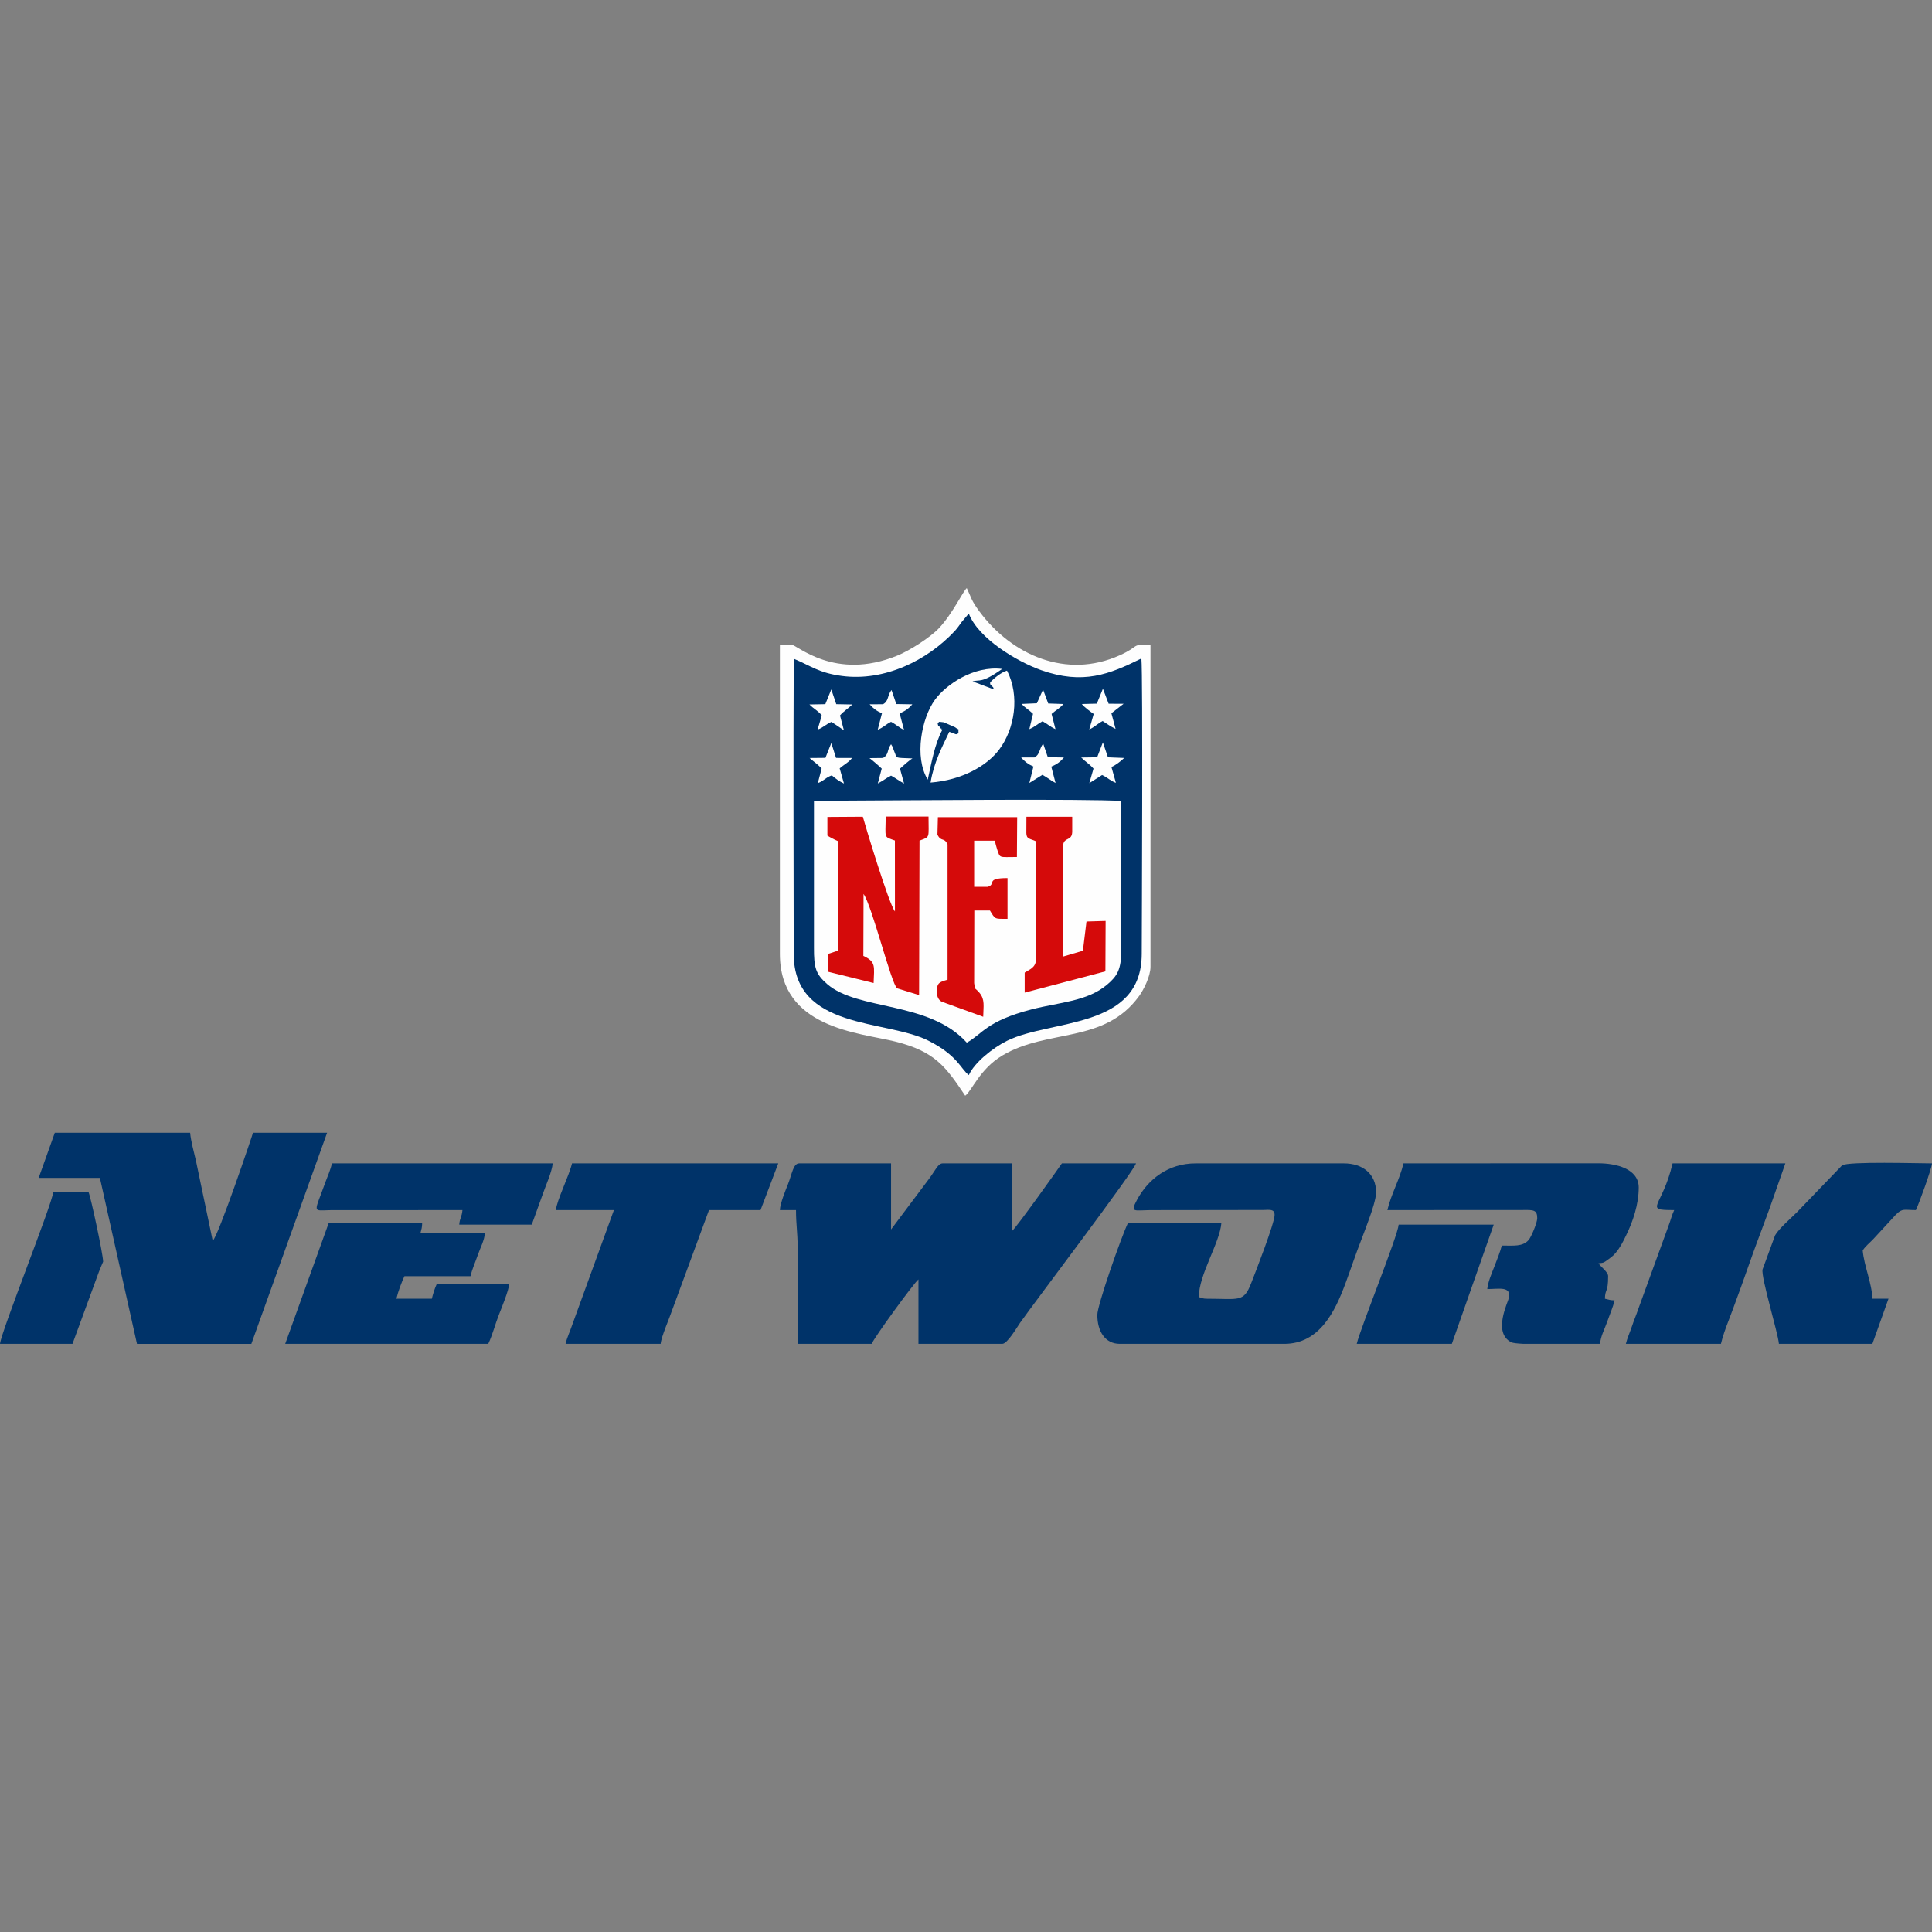 <?xml version="1.0" encoding="UTF-8"?>
<!DOCTYPE svg PUBLIC "-//W3C//DTD SVG 1.1//EN" "http://www.w3.org/Graphics/SVG/1.1/DTD/svg11.dtd">
<!-- Creator: CorelDRAW 2020 (64-Bit) -->
<svg xmlns="http://www.w3.org/2000/svg" xml:space="preserve" width="512px" height="512px" version="1.1" style="shape-rendering:geometricPrecision; text-rendering:geometricPrecision; image-rendering:optimizeQuality; fill-rule:evenodd; clip-rule:evenodd"
viewBox="0 0 512 512"
 xmlns:xlink="http://www.w3.org/1999/xlink"
 xmlns:xodm="http://www.corel.com/coreldraw/odm/2003">
 <rect x="0" y="0" width="512" height="512" fill="#808080" stroke="none"/>
 <defs>
  <style type="text/css">
   <![CDATA[
    .fil1 {fill:#003369}
    .fil2 {fill:#D50A0A}
    .fil0 {fill:#FEFEFE}
   ]]>
  </style>
 </defs>
 <g id="Layer_x0020_1">
  <g id="_2482634526560">
   <path class="fil0" d="M209.67 170.81l-2.99 0 0 81.99c0,19.77 20.99,20.83 30.58,23.22 10.59,2.64 13.42,6.73 18.53,14.35 1.78,-1.3 3.84,-7.07 9.83,-10.65 12.04,-7.19 27.04,-3 36.29,-15.81 1.1,-1.52 2.98,-5.13 2.98,-7.7l0 -85.4c-5.51,0 -2.54,0.33 -8.22,2.88 -14.03,6.28 -28.48,0.02 -37.17,-11.72 -2.17,-2.94 -2.07,-3.57 -3.29,-6.11 -0.94,0.69 -3.67,6.65 -7.35,10.59 -2.33,2.48 -7.75,5.94 -11.06,7.29 -16.64,6.81 -26.63,-2.93 -28.13,-2.93z"/>
   <path class="fil1" d="M210.35 174.57c-0.12,26.06 -0.05,52.17 -0.01,78.23 0.03,20.23 24.45,17.3 35.7,22.99 7.82,3.95 8.53,7.49 10.71,9.11 1.43,-3.23 6.25,-7.16 10.1,-9.07 11.68,-5.79 35.68,-2.96 35.72,-23.02 0.02,-6.1 0.33,-73.95 -0.09,-78.31 -8.53,4.23 -15.47,7.01 -26.56,3.1 -6.48,-2.3 -16.7,-8.45 -19.18,-15.01l-1.85 2.2c-0.68,0.96 -1.3,1.82 -1.86,2.42 -7.3,7.84 -18.64,13.4 -29.87,11.93 -6.19,-0.81 -8.24,-2.67 -12.81,-4.57z"/>
   <path class="fil0" d="M256.21 276.31c4.11,-2.25 5.14,-5.72 17.23,-8.83 7.46,-1.91 14.68,-2.09 19.95,-6.54 2.7,-2.27 3.75,-4.03 3.74,-8.99l-0.01 -39.68c-8.63,-0.63 -60.37,-0.14 -72.93,-0.1l-8.48 0.05 0 38.87c-0.02,5.35 0.44,7.04 3.49,9.69 8.17,7.11 27.03,4.46 37.01,15.53z"/>
   <path class="fil1" d="M206.68 320.69l4.27 0c0,3.82 0.43,5.94 0.43,9.82l0 25.63 19.64 0c0.34,-1.28 11.27,-16.27 12.38,-17.08l0 17.08 22.21 0c1.37,0 3.96,-4.51 4.7,-5.55 3.68,-5.25 30.18,-40.17 30.74,-42.28l-19.64 0c-0.89,1.32 -12.12,17.11 -13.24,17.94l0 -17.94 -18.36 0c-1.22,0 -1.95,1.89 -3.6,4.09l-10.07 13.42 0 -17.51 -24.34 0c-1.59,0 -1.91,2.83 -2.99,5.55 -0.59,1.48 -2.09,5.1 -2.13,6.83z"/>
   <path class="fil1" d="M337.78 321.97c0,2.19 -5.07,15.18 -6.22,18.13 -2,5.1 -3.12,4.08 -11.72,4.08 -1.15,0 -1.18,-0.2 -2.14,-0.43 0,-5.97 5.54,-14.31 5.98,-19.64l-24.76 0c-1.81,3.75 -8.12,21.78 -8.12,24.34 0,4.42 2.09,7.69 5.98,7.69l43.56 0c9.36,0 13.47,-8.64 16.16,-15.86 1.52,-4.06 2.78,-7.98 4.33,-11.9 0.75,-1.88 1.48,-3.97 2.19,-5.92 0.47,-1.28 1.66,-4.79 1.66,-6.46 0,-4.94 -3.6,-7.69 -8.54,-7.69l-39.29 0c-7.23,0 -12.59,4.17 -15.54,9.68 -1.86,3.48 -0.8,2.74 3.58,2.71l29.93 -0.04c1.59,-0.02 2.96,-0.33 2.96,1.31z"/>
   <path class="fil1" d="M10.25 312.15l16.22 0 9.83 43.99 30.31 0 20.07 -55.94 -19.64 0c-0.03,0.31 -9.22,27.55 -10.67,28.61l-4.44 -21.19c-0.53,-2.3 -1.36,-5.27 -1.54,-7.42l-35.87 0 -4.27 11.95z"/>
   <path class="fil1" d="M367.67 320.69l35.89 -0.02c2.77,-0.03 3.82,-0.09 3.82,2.16 0,1.22 -1.61,5.05 -2.3,5.81 -1.59,1.78 -3.97,1.45 -7.09,1.45 -0.32,1.35 -1.42,4.17 -2.01,5.67 -0.64,1.6 -1.69,4.09 -1.84,5.86 3.03,0 6.34,-0.83 5.74,2.29 -0.21,1.13 -4.41,9.31 0.65,11.82 0.39,0.19 1.56,0.32 3.19,0.41l20.31 0c0.18,-2.11 1.2,-3.88 1.88,-5.82 0.71,-2.04 1.52,-3.81 1.97,-5.71 -1.3,-0.03 -1.56,-0.2 -2.56,-0.43 0.06,-2.77 0.85,-1.49 0.85,-5.98 0,-1.11 -1.84,-2.33 -2.56,-3.41 1.53,-0.13 1.44,-0.22 2.47,-0.95 0.82,-0.59 1.39,-0.99 2.06,-1.78 1.22,-1.46 1.91,-2.85 2.73,-4.53 1.87,-3.78 3.41,-8.36 3.41,-12.81 0,-5.08 -6.17,-6.42 -10.66,-6.43l-51.68 0.02c-0.98,4.19 -3.3,8.19 -4.27,12.38z"/>
   <path class="fil1" d="M147.32 320.69l15.37 0 -11.15 30.7c-0.54,1.63 -1.24,2.95 -1.66,4.75l25.2 0c0.15,-1.88 2.34,-6.81 3.04,-8.92l9.77 -26.53 13.66 0 4.7 -12.38 -54.66 0c-0.76,3.28 -4.06,9.84 -4.27,12.38z"/>
   <path class="fil1" d="M75.58 356.14l53.81 0c1.16,-2.43 1.8,-5.13 2.86,-7.82 0.69,-1.74 2.55,-6.3 2.69,-7.98l-19.22 0c-0.49,1.01 -0.99,2.62 -1.28,3.84l-9.39 0c0.42,-1.83 1.39,-4.42 2.13,-5.98l17.51 0c0.44,-1.91 1.26,-3.67 1.97,-5.71 0.67,-1.94 1.7,-3.71 1.87,-5.82l-17.08 0c0.24,-1 0.4,-1.26 0.43,-2.56l-24.77 0 -11.53 32.03z"/>
   <path class="fil1" d="M471.43 356.14l24.77 0 4.27 -11.96 -4.27 0c-0.09,-3.98 -2.22,-8.76 -2.56,-12.81 0.85,-1.28 1.81,-1.93 2.89,-3.09l5.94 -6.44c1.7,-1.7 2.18,-1.15 5.26,-1.15 0.78,-1.61 4.13,-10.74 4.27,-12.38l0 0c-3.45,0 -22.2,-0.57 -23.82,0.52l-11.94 12.4c-1.55,1.54 -4.84,4.39 -5.82,6.14l-3.32 9.04c-0.46,2.07 4.08,16.71 4.33,19.73z"/>
   <path class="fil1" d="M443.68 320.69c-0.63,1.3 -0.99,2.88 -1.59,4.4l-7.97 21.92c-0.58,1.73 -1.04,2.67 -1.6,4.37 -0.46,1.38 -1.34,3.41 -1.65,4.76l25.19 0c0.44,-1.88 1.28,-4.26 2.01,-6.11 0.8,-2.01 1.52,-4.09 2.2,-5.91 1.51,-4.06 2.86,-8.01 4.28,-11.95 1.43,-4 2.94,-7.85 4.38,-11.85l4.21 -12.01 -29.89 0c-2.74,11.77 -7.97,12.38 0.43,12.38z"/>
   <path class="fil2" d="M219.27 221.45c0.77,0.49 1.74,1.01 2.81,1.46l0.01 29.02 -2.7 0.89 -0.03 4.68 12.16 3.01c0.14,-4.42 0.68,-5.6 -2.72,-7.18l0.05 -16.42c2.25,3.13 7.33,23.78 8.9,25.01l5.82 1.79 0.11 -40.93c2.89,-1.11 2.39,-0.46 2.39,-6.39l-11.34 0c-0.08,5.99 -0.57,5.27 2.43,6.36l0.01 18.78c-1.55,-1.73 -8.15,-23.65 -8.51,-25.09l-9.39 0.06 0 4.95z"/>
   <path class="fil1" d="M122.55 320.69c-0.15,1.83 -0.7,2.02 -0.85,3.85l19.22 0 2.83 -7.85c0.8,-2.37 2.52,-6.05 2.72,-8.38l-58.5 0c-0.46,1.97 -1.12,3.27 -1.77,5.07 -3,8.35 -3.51,7.39 1.32,7.33l35.03 -0.02z"/>
   <path class="fil1" d="M359.55 356.14l25.2 0 11.1 -31.6 -25.19 0c-0.27,3.15 -10.12,27.37 -11.11,31.6z"/>
   <path class="fil1" d="M0 356.14l19.21 0 6.99 -19.06c0.18,-0.53 1.13,-2.72 1.13,-2.72 0,-1.89 -3.29,-17.2 -3.84,-18.36l-9.4 0c-0.25,3 -13.84,37.06 -14.09,40.14z"/>
   <path class="fil2" d="M248.43 221.2c1.02,2.03 1.71,0.57 2.68,2.56l0 35.87c-1.1,0.34 -2.45,0.6 -2.68,1.71 -0.32,1.53 -0.29,3.31 1.11,4.11l11.02 4c0.05,-2.87 0.5,-4.54 -0.99,-6.35 -1.2,-1.45 -1.15,-0.49 -1.41,-2.58l0.04 -19.23 4.14 0c1.44,2.38 1.15,2.22 4.66,2.22l0 -10.81c-5.98,0 -2.88,1.62 -5.24,2.31l-3.6 0 0 -12.22 5.48 0c0.16,0.74 0.37,1.59 0.62,2.33 0.81,2.41 0.42,2 5.23,2l0.07 -10.56 -21.01 0 -0.12 4.64z"/>
   <path class="fil0" d="M245.86 206.61c1.06,-4.76 1.82,-9.27 3.84,-13.17 -0.85,-1.64 0.91,1.36 -0.55,-0.65 -0.71,-0.97 -0.37,0.09 -0.66,-1.06 0.68,-0.43 -0.37,-0.56 1.61,-0.32l2.99 1.31c1.37,1.05 0.79,-0.08 0.92,1.59 -0.87,0.5 -0.42,0.27 -2.43,-0.39 -1.96,4.1 -4.14,8.27 -4.97,13.47 8.26,-0.65 14.9,-4.37 18.2,-8.78 4.07,-5.43 5.52,-14.14 2.06,-20.89 -1.52,0.43 -3.47,2.02 -4.47,3.12 0.03,1.08 -0.08,0.08 0.4,0.92 0.53,0.93 -0.01,-0.72 0.62,0.95l-5.68 -2.14c1.86,-0.57 2.27,0.67 7.84,-3.3 -7.62,-0.92 -14.92,4.22 -17.8,8.16 -3.52,4.8 -5.59,15.16 -1.92,21.18z"/>
   <path class="fil2" d="M271.99 220.77c0,1.64 1.02,1.47 2.53,2.17l0.04 31.14c0,2.38 -1.68,2.79 -3.01,3.67l0 5.3 21.39 -5.63 0.06 -13.36 -5.07 0.15 -0.95 7.75 -5.19 1.52 -0.02 -29.72c0.36,-1.93 2.38,-0.86 2.38,-3.42l0 -3.9 -12.14 0 -0.02 4.33z"/>
   <path class="fil0" d="M234.01 186.63l-3.55 0.01c0.92,1.06 1.89,1.81 3.27,2.39l-1.12 4.34c1.53,-0.57 2.09,-1.4 3.53,-2.08 1.39,0.72 2.07,1.54 3.43,2.11l-1.16 -4.36c1.54,-0.62 2.4,-1.29 3.38,-2.39l-4.26 -0.07 -1.27 -3.72c-1.18,1.51 -0.68,2.93 -2.25,3.77z"/>
   <path class="fil0" d="M274.78 186.37l-4.04 0.18c1.13,1.23 1.76,1.39 3.02,2.62l-0.97 4.06c1.68,-0.74 1.96,-1.26 3.49,-2.09 1.53,0.83 1.85,1.36 3.43,2.09l-1.03 -4.03c1.45,-1.26 2.05,-1.39 3.14,-2.63l-4.03 -0.14 -1.37 -3.68 -1.64 3.62z"/>
   <path class="fil0" d="M234.01 200.87l-3.59 0.04c0.42,0.26 2.67,2.2 3.25,2.78l-1.04 3.93c1.45,-0.73 2.31,-1.49 3.51,-2.07 1.21,0.66 2.03,1.32 3.45,2.1l-1.08 -3.94c0.78,-0.73 2.78,-2.5 3.32,-2.72 -5.06,-0.2 -4.01,0.01 -4.76,-1.65 -0.47,-1.03 -0.22,-1.04 -0.93,-2.11 -1.19,1.62 -0.46,2.64 -2.13,3.64z"/>
   <path class="fil0" d="M290.76 200.69l-4.23 0.06c1.14,1.13 2.27,1.78 3.26,2.94l-1.11 3.85 3.38 -2.15c1.54,0.7 2.31,1.64 3.66,2.06l-1.18 -4.19c1.12,-0.46 2.49,-1.53 3.37,-2.39l-4.29 -0.17 -1.35 -3.96 -1.51 3.95z"/>
   <path class="fil0" d="M274.15 200.73l-3.55 0c0.92,1.08 1.89,1.82 3.27,2.41l-1.08 4.35 3.45 -2.15c1.33,0.71 2.21,1.51 3.49,2.16l-1.13 -4.34c1.49,-0.6 2.43,-1.32 3.35,-2.42l-4.27 -0.07 -1.23 -3.6c-1.11,1.47 -0.85,2.89 -2.3,3.66z"/>
   <path class="fil0" d="M218.72 186.61l-4.21 0.08c1.24,1.26 2.31,1.66 3.27,2.91l-1.11 3.74c1.37,-0.44 2.13,-1.36 3.67,-2.04l3.3 2.22 -1.03 -3.92c1.01,-1.18 2.12,-1.78 3.26,-2.91l-4.25 -0.08 -1.32 -3.9 -1.58 3.9z"/>
   <path class="fil0" d="M218.75 200.84l-4.2 0.04c0.92,0.85 2.37,1.8 3.19,2.81l-1.01 3.85c1.76,-0.68 2.04,-1.48 3.71,-2.06 0.96,0.85 2.03,1.62 3.22,2.16l-1.14 -4.01c0.98,-0.89 2.58,-1.72 3.27,-2.76l-4.23 -0.01 -1.26 -3.95 -1.55 3.93z"/>
   <path class="fil0" d="M290.67 186.47l-3.97 0.1c0.59,0.81 2.45,2.16 3.14,2.63l-1.17 4.11c1.36,-0.61 2.24,-1.57 3.53,-2.23 1,0.63 2.14,1.47 3.44,2.08l-1.11 -4.14 3.23 -2.51 -3.96 -0.02 -1.52 -3.97 -1.61 3.95z"/>
  </g>
 </g>
</svg>
